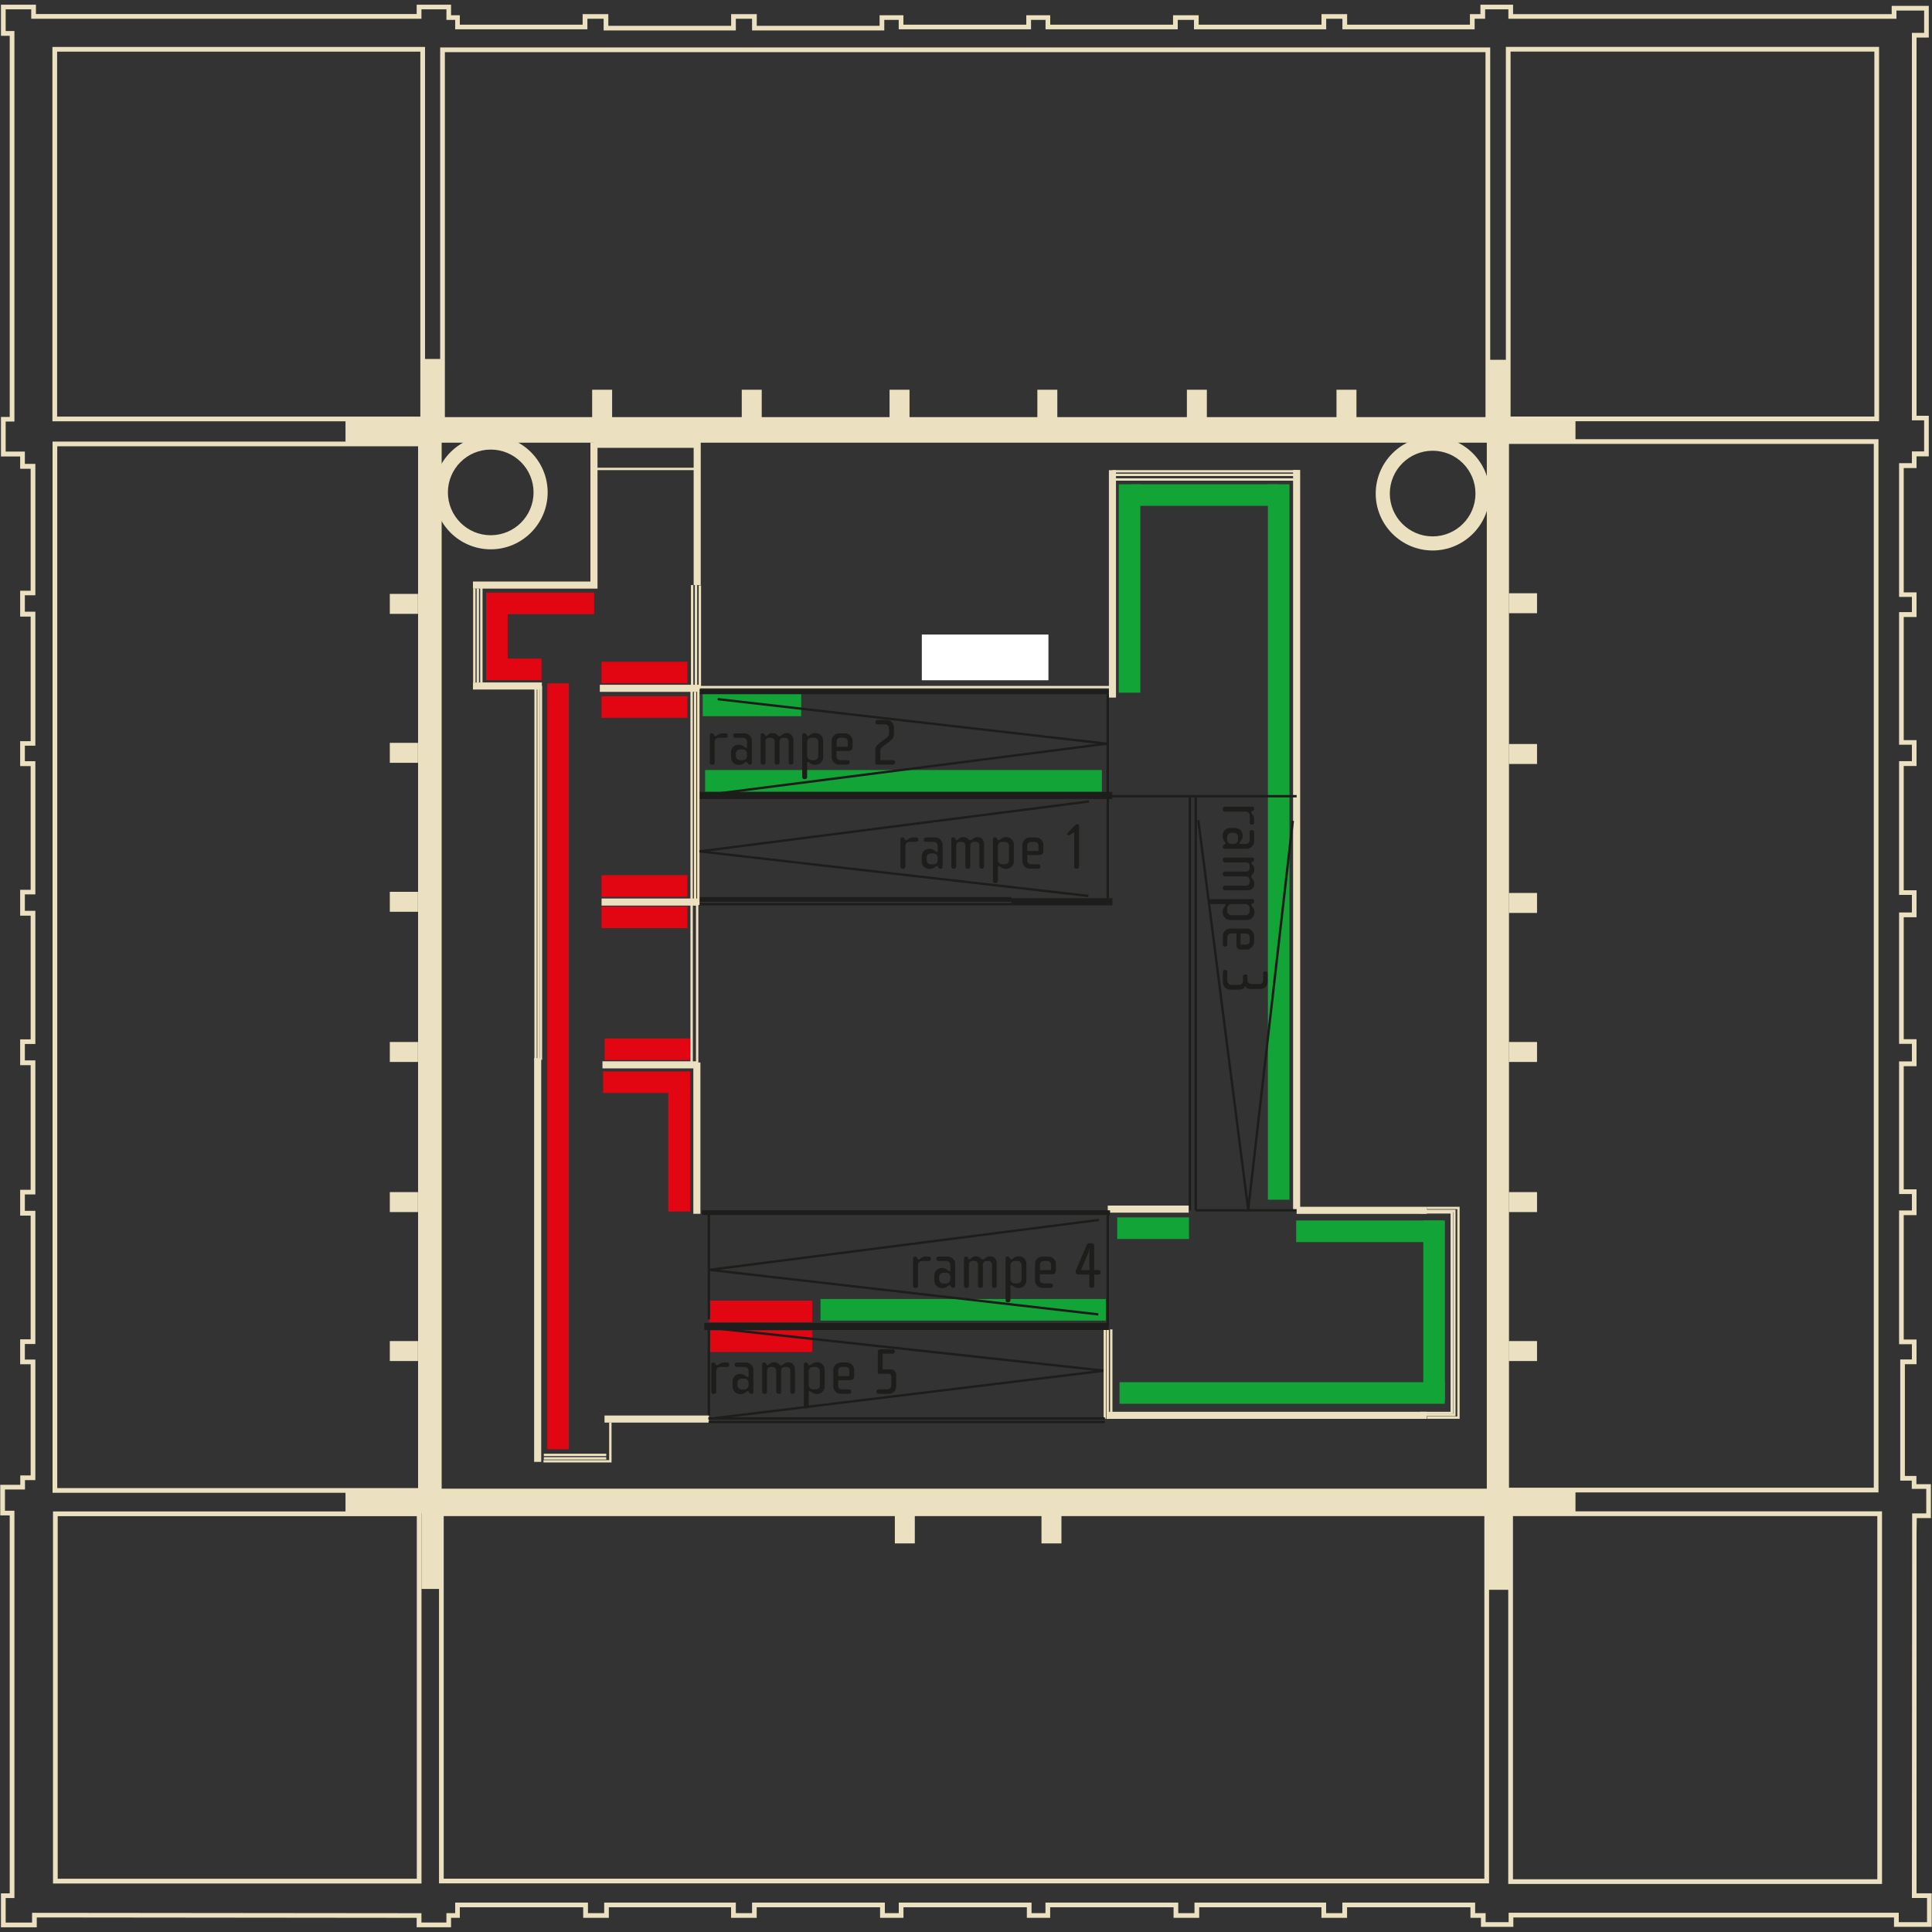 <?xml version="1.0" encoding="UTF-8"?>
<svg id="Calque_1" data-name="Calque 1" xmlns="http://www.w3.org/2000/svg" viewBox="0 0 300 300">
  <rect x="0" y="0" width="300" height="300" fill="#333333" stroke="none"/>
  <defs>
    <style>
      .cls-1 {
        fill: #1d1d1b;
      }

      .cls-2 {
        fill: #ebe0bf;
      }

      .cls-3 {
        fill: #e20613;
      }

      .cls-4 {
        fill: #fff;
      }

      .cls-5 {
        fill: #13a438;
      }
    </style>
  </defs>
  <rect class="cls-5" x="196.88" y="75.2" width="3.35" height="111.09"/>
  <rect class="cls-3" x="110.1" y="201.96" width="16.03" height="3.35"/>
  <rect class="cls-3" x="110.1" y="206.59" width="16.03" height="3.35"/>
  <rect class="cls-3" x="75.49" y="92.02" width="16.76" height="3.35"/>
  <rect class="cls-3" x="93.4" y="102.75" width="13.34" height="3.35"/>
  <rect class="cls-3" x="75.48" y="102.26" width="8.6" height="3.35"/>
  <rect class="cls-3" x="93.4" y="108.11" width="13.34" height="3.35"/>
  <rect class="cls-3" x="93.4" y="135.9" width="13.34" height="3.35"/>
  <rect class="cls-3" x="93.4" y="140.77" width="13.34" height="3.35"/>
  <rect class="cls-3" x="75.48" y="92.63" width="3.35" height="10.97"/>
  <rect class="cls-3" x="93.89" y="161.25" width="13.34" height="3.35"/>
  <rect class="cls-3" x="93.65" y="166.37" width="13.53" height="3.35"/>
  <rect class="cls-3" x="103.76" y="169.66" width="3.42" height="18.46"/>
  <rect class="cls-5" x="109.12" y="107.77" width="15.29" height="3.44"/>
  <rect class="cls-5" x="109.49" y="119.57" width="61.61" height="3.4"/>
  <rect class="cls-5" x="173.72" y="75.2" width="3.35" height="32.36"/>
  <rect class="cls-5" x="175.67" y="75.2" width="22.85" height="3.35"/>
  <rect class="cls-5" x="201.27" y="189.52" width="22.85" height="3.35"/>
  <rect class="cls-5" x="173.48" y="189.04" width="11.15" height="3.35"/>
  <rect class="cls-5" x="127.41" y="201.71" width="44.3" height="3.35"/>
  <rect class="cls-5" x="221.01" y="189.52" width="3.35" height="27.97"/>
  <rect class="cls-5" x="173.84" y="214.63" width="50.51" height="3.35"/>
  <rect class="cls-3" x="84.99" y="106.12" width="3.35" height="118.92"/>
  <polygon class="cls-2" points="92.78 91.4 73.44 91.4 73.44 90.3 91.68 90.3 91.68 68.72 92.78 68.72 92.78 91.4"/>
  <polygon class="cls-2" points="108.81 90.85 107.71 90.85 107.71 69.54 92.23 69.54 92.23 68.44 108.81 68.44 108.81 90.85"/>
  <rect class="cls-2" x="107.66" y="164.98" width="1.1" height="23.5"/>
  <rect class="cls-2" x="234.3" y="92.12" width="4.37" height="3.1"/>
  <rect class="cls-2" x="60.53" y="92.22" width="4.37" height="3.1"/>
  <rect class="cls-2" x="91.95" y="60.52" width="3.1" height="4.37"/>
  <rect class="cls-2" x="115.18" y="60.52" width="3.1" height="4.37"/>
  <rect class="cls-2" x="138.13" y="60.52" width="3.1" height="4.37"/>
  <rect class="cls-2" x="161.08" y="60.52" width="3.1" height="4.37"/>
  <rect class="cls-2" x="184.3" y="60.52" width="3.1" height="4.37"/>
  <rect class="cls-2" x="207.53" y="60.52" width="3.1" height="4.37"/>
  <rect class="cls-2" x="60.53" y="115.35" width="4.37" height="3.1"/>
  <rect class="cls-2" x="60.53" y="138.48" width="4.37" height="3.1"/>
  <rect class="cls-2" x="60.53" y="161.8" width="4.37" height="3.1"/>
  <rect class="cls-2" x="60.53" y="185.11" width="4.37" height="3.1"/>
  <rect class="cls-2" x="60.53" y="208.24" width="4.37" height="3.1"/>
  <rect class="cls-2" x="234.3" y="115.53" width="4.37" height="3.1"/>
  <rect class="cls-2" x="234.3" y="138.66" width="4.37" height="3.1"/>
  <rect class="cls-2" x="234.3" y="161.8" width="4.37" height="3.1"/>
  <rect class="cls-2" x="161.72" y="235.29" width="3.1" height="4.37"/>
  <rect class="cls-2" x="138.95" y="235.29" width="3.1" height="4.37"/>
  <rect class="cls-2" x="234.3" y="185.11" width="4.37" height="3.1"/>
  <rect class="cls-2" x="234.28" y="208.24" width="4.39" height="3.1"/>
  <rect class="cls-1" x="108.62" y="123.45" width="77.04" height=".37"/>
  <rect class="cls-1" x="157.07" y="139.48" width="15.67" height="1.1"/>
  <rect class="cls-2" x="93.41" y="139.52" width="14.94" height="1.1"/>
  <rect class="cls-2" x="93.55" y="164.8" width="14.71" height="1.1"/>
  <rect class="cls-2" x="93.14" y="106.33" width="15.53" height="1.1"/>
  <rect class="cls-2" x="107.98" y="106.51" width="64.39" height=".37"/>
  <rect class="cls-1" x="108.64" y="107.06" width="63.83" height=".73"/>
  <rect class="cls-1" x="108.59" y="122.96" width="64.12" height="1.1"/>
  <rect class="cls-1" x="108.59" y="140.21" width="48.63" height=".37"/>
  <rect class="cls-1" x="108.59" y="139.3" width="48.48" height=".73"/>
  <rect class="cls-2" x="172.19" y="73.01" width="1.1" height="35.31"/>
  <rect class="cls-2" x="107.75" y="107.43" width=".37" height="33.15"/>
  <rect class="cls-2" x="107.21" y="107.33" width=".37" height="32.92"/>
  <rect class="cls-2" x="107.21" y="140.12" width=".37" height="25.22"/>
  <rect class="cls-2" x="108.25" y="107.25" width=".37" height="33.28"/>
  <polygon class="cls-1" points="168.98 139.3 108.6 132.38 108.59 132.02 169.07 124.27 169.12 124.63 110.13 132.19 169.03 138.94 168.98 139.3"/>
  <rect class="cls-1" x="171.83" y="123.93" width=".37" height="15.91"/>
  <rect class="cls-1" x="171.83" y="188.31" width=".37" height="17.66"/>
  <rect class="cls-1" x="171.83" y="107.79" width=".37" height="15.66"/>
  <rect class="cls-2" x="200.79" y="72.97" width="1.1" height="114.96"/>
  <polygon class="cls-1" points="170.53 204.28 110.15 197.36 110.14 197 170.62 189.25 170.67 189.61 111.68 197.17 170.57 203.92 170.53 204.28"/>
  <polygon class="cls-1" points="111.03 220.38 110.98 220.02 169.89 212.85 111.08 206.45 111.12 206.08 171.5 212.66 171.51 213.02 111.03 220.38"/>
  <rect class="cls-2" x="172.74" y="73" width="28.6" height=".37"/>
  <rect class="cls-2" x="172.56" y="73.55" width="28.6" height=".37"/>
  <rect class="cls-2" x="172.56" y="74.27" width="28.6" height=".37"/>
  <rect class="cls-2" x="92.23" y="72.63" width="16.03" height=".37"/>
  <rect class="cls-1" x="185.67" y="123.45" width="15.67" height=".37"/>
  <rect class="cls-1" x="185.49" y="123.82" width=".37" height="64.12"/>
  <rect class="cls-1" x="184.58" y="123.82" width=".37" height="64.12"/>
  <rect class="cls-2" x="83.81" y="106.51" width=".37" height="58.06"/>
  <rect class="cls-2" x="82.98" y="106.51" width=".37" height="58.06"/>
  <rect class="cls-2" x="83.44" y="106.33" width=".37" height="58.06"/>
  <rect class="cls-1" x="185.67" y="187.75" width="15.85" height=".37"/>
  <rect class="cls-1" x="109.89" y="205.97" width=".37" height="13.84"/>
  <rect class="cls-1" x="109.89" y="188.28" width=".37" height="16.6"/>
  <rect class="cls-2" x="171.82" y="206.15" width=".37" height="14.18"/>
  <rect class="cls-2" x="172.37" y="206.43" width=".37" height="13.56"/>
  <rect class="cls-2" x="171.37" y="206.15" width=".37" height="14.13"/>
  <rect class="cls-2" x="201.34" y="187.39" width="20.22" height="1.1"/>
  <rect class="cls-2" x="172.01" y="219.22" width="49.54" height="1.1"/>
  <rect class="cls-2" x="93.87" y="219.8" width="16.21" height="1.1"/>
  <polygon class="cls-2" points="94.96 227.09 84.39 227.09 84.39 226.73 94.59 226.73 94.59 220.9 94.96 220.9 94.96 227.09"/>
  <rect class="cls-2" x="172.01" y="187.2" width="12.57" height="1.1"/>
  <rect class="cls-2" x="84.44" y="226.27" width="9.7" height=".37"/>
  <rect class="cls-2" x="84.44" y="225.73" width="9.7" height=".37"/>
  <rect class="cls-2" x="82.94" y="164.3" width="1.1" height="62.7"/>
  <rect class="cls-1" x="109.35" y="205.42" width="62.84" height="1.1"/>
  <rect class="cls-1" x="110.03" y="220.62" width="61.54" height=".37"/>
  <rect class="cls-1" x="109.99" y="220.07" width="61.57" height=".37"/>
  <rect class="cls-1" x="108.99" y="187.94" width="63.38" height=".73"/>
  <rect class="cls-2" x="73.44" y="105.97" width="10.7" height="1.1"/>
  <polygon class="cls-2" points="226.65 220.31 221.6 220.31 221.6 219.95 226.29 219.95 226.29 187.75 221.55 187.75 221.55 187.39 226.65 187.39 226.65 220.31"/>
  <polygon class="cls-2" points="226.02 219.9 220.96 219.9 220.96 219.54 225.65 219.54 225.65 188.21 220.91 188.21 220.91 187.84 226.02 187.84 226.02 219.9"/>
  <polygon class="cls-2" points="225.61 219.58 220.55 219.58 220.55 219.22 225.24 219.22 225.24 188.44 220.5 188.44 220.5 188.07 225.61 188.07 225.61 219.58"/>
  <rect class="cls-2" x="73.47" y="91.39" width=".37" height="14.57"/>
  <rect class="cls-2" x="74.01" y="91.39" width=".37" height="14.57"/>
  <rect class="cls-2" x="74.56" y="91.25" width=".37" height="14.75"/>
  <rect class="cls-2" x="107.29" y="90.85" width=".37" height="15.66"/>
  <rect class="cls-2" x="107.89" y="90.85" width=".37" height="15.66"/>
  <rect class="cls-2" x="108.49" y="90.9" width=".37" height="15.66"/>
  <path class="cls-2" d="M76.2,85.3c-4.87,0-8.84-3.97-8.84-8.84s3.97-8.84,8.84-8.84,8.84,3.97,8.84,8.84-3.97,8.84-8.84,8.84ZM76.2,69.81c-3.67,0-6.65,2.98-6.65,6.65s2.98,6.65,6.65,6.65,6.65-2.98,6.65-6.65-2.98-6.65-6.65-6.65Z"/>
  <path class="cls-2" d="M222.46,85.48c-4.87,0-8.84-3.97-8.84-8.84s3.97-8.84,8.84-8.84,8.84,3.97,8.84,8.84-3.97,8.84-8.84,8.84ZM222.46,69.99c-3.67,0-6.65,2.98-6.65,6.65s2.98,6.65,6.65,6.65,6.65-2.98,6.65-6.65-2.98-6.65-6.65-6.65Z"/>
  <path class="cls-2" d="M5.71,299.27H.15v-5.27h1.36v-58.69H.04v-4.75h3.11v-1.46h1.61v-17.26h-1.63v-3.87h1.63v-19.21h-1.63v-4.01h1.63v-19.35h-1.63v-4.01h1.63v-19.21h-1.63v-4.01h1.63v-19.21h-1.63v-3.87h1.63v-19.35h-1.63v-4.01h1.63v-18.94h-1.63v-1.91H.15v-6.14h1.36S1.51,5.56,1.51,5.56H.15V.73h5.43s0,1.45,0,1.45h59.12V.73h5.34v1.64h1.36v1.46h19.07v-1.64h3.99v1.82h19.07v-1.82h3.98v1.82h19.07v-1.64h3.7v1.46h19.08v-1.46h3.72v1.46h19.07v-1.46h3.98v1.46h19.07v-1.64h3.98v1.64h19.07v-1.64h1.63V.73h5.07v1.46h58.79V.91h5.76v4.92h-1.9v58.73h1.9v6.3h-1.9v1.82h-1.99v19.3h1.99v3.83h-1.99v19.12h1.99v4.01h-1.99v19.3h1.99v4.19h-1.99v18.94h1.99v4.19h-1.99v19.12h1.99v4.01h-1.99v19.31h1.99v3.83h-1.81v17.35h1.79s0,1.28,0,1.28h2.25v5.27h-2.2l-.03,2.33v55.93h2.35v5.21h-5.85v-1.46h-59.11v1.46h-5.03v-1.4h-1.63v-1.64h-19.16v1.64h-3.98v-1.64h-18.98v1.64h-3.98v-1.64h-19.16v1.64h-3.62v-1.64h-19.16v1.64h-3.63v-1.64h-19.16v1.64h-3.98v-1.64h-18.98v1.64h-3.98v-1.64h-19.16v1.64h-1.36v1.46h-5.34v-1.46l-58.99-.06v1.52ZM.88,298.54h4.1v-1.52h.37s60.09.06,60.09.06v1.45h3.88v-1.46h1.36v-1.64h20.62v1.64h2.52v-1.64h20.44v1.64h2.52v-1.64h20.62v1.64h2.16v-1.64h20.62v1.64h2.16v-1.64h20.62v1.64h2.52v-1.64h20.44v1.64h2.52v-1.64h20.62v1.64h1.63v1.4h3.57v-1.46h60.58v1.46h4.39v-3.75h-2.35s.04-59.72.04-59.72h2.19v-3.81h-2.25v-1.28h-1.79s0-18.81,0-18.81h1.81v-2.37h-1.99v-20.77h1.99v-2.55h-1.99v-20.59h1.99v-2.73h-1.99v-20.4h1.99v-2.73h-1.99v-20.77h1.99v-2.55h-1.99v-20.59h1.99v-2.36h-1.99v-20.77h1.99v-1.82h1.9v-4.83h-1.9V5.1h1.9V1.64h-4.3v1.27h-60.26v-1.46h-3.61v1.46h-1.63v1.64h-20.53v-1.64h-2.52v1.64h-20.53v-1.46h-2.52v1.46h-20.53v-1.46h-2.25v1.46h-20.55v-1.46h-2.24v1.64h-20.53v-1.82h-2.52v1.82h-20.53v-1.82h-2.52v1.64h-20.53v-1.46h-1.36v-1.64h-3.88v1.46H4.85v-1.46H.88v3.37h1.36v60.64H.88s0,4.66,0,4.66h2.98v1.91h1.63v20.4h-1.63v2.55h1.63v20.81h-1.63v2.41h1.63v20.68h-1.63v2.55h1.63v20.68h-1.63v2.55h1.63v20.81h-1.63v2.55h1.63v20.68h-1.63v2.41h1.63v18.72h-1.61v1.46H.77v3.29h1.47v60.15H.88v3.81Z"/>
  <path class="cls-2" d="M65.45,292.47H8.23v-57.77h57.22v57.77ZM8.96,291.73h55.76v-56.3H8.96v56.3Z"/>
  <path class="cls-2" d="M66,65.42H8.14V7.29h57.86v58.13ZM8.87,64.69h56.4V8.02H8.87v56.67Z"/>
  <path class="cls-2" d="M231.4,65.5H68.35V7.37h163.05v58.13ZM69.08,64.77h161.59V8.1H69.08v56.67Z"/>
  <path class="cls-2" d="M65.65,231.8H8.16V68.57h57.49v163.23ZM8.89,231.07h56.03V69.3H8.89v161.77Z"/>
  <path class="cls-2" d="M291.69,231.74h-58.13V68.2h58.13v163.54ZM234.29,231.01h56.67V68.93h-56.67v162.08Z"/>
  <path class="cls-2" d="M231.22,292.45H68.17v-57.77h163.05v57.77ZM68.9,291.72h161.59v-56.3H68.9v56.3Z"/>
  <path class="cls-2" d="M291.78,65.41h-57.95V7.28h57.95v58.13ZM234.56,64.68h56.49V8.01h-56.49v56.67Z"/>
  <path class="cls-2" d="M292.24,292.54h-58.04v-57.86h58.04v57.86ZM234.93,291.81h56.58v-56.39h-56.58v56.39Z"/>
  <rect class="cls-2" x="65.44" y="55.74" width="3.14" height="190.99"/>
  <rect class="cls-2" x="230.87" y="55.87" width="3.41" height="190.99"/>
  <rect class="cls-2" x="53.65" y="231.16" width="190.99" height="3.81"/>
  <rect class="cls-2" x="53.65" y="65.33" width="190.99" height="3.41"/>
  <rect class="cls-4" x="143.14" y="98.53" width="19.66" height="7.1"/>
  <rect class="cls-2" x="108.07" y="140.03" width=".37" height="25.14"/>
  <polygon class="cls-1" points="111.37 123.41 111.32 123.05 170.31 115.49 111.42 108.74 111.46 108.38 171.85 115.3 171.85 115.66 111.37 123.41"/>
  <polygon class="cls-1" points="193.64 187.87 185.89 127.39 186.26 127.34 193.81 186.33 200.56 127.44 200.93 127.48 194 187.87 193.64 187.87"/>
  <g>
    <path class="cls-1" d="M142.31,130.72h-1.12c-.31,0-.61.23-.61.66v3.21c0,.17-.14.31-.31.31h-.14c-.17,0-.31-.13-.31-.31v-4.29c0-.13.08-.26.28-.26h.13c.1,0,.16.09.19.14l.09.18c.03.07.09.12.18.12.26,0,.49-.45,1.06-.45h.54c.17,0,.31.11.31.29v.11c0,.17-.13.29-.31.29Z"/>
    <path class="cls-1" d="M146.13,134.89h-.15c-.1,0-.18-.07-.23-.14l-.09-.17s-.05-.1-.16-.1c-.26,0-.47.45-1.09.45h-.15c-.62,0-1.14-.53-1.14-1.16v-.79c0-.68.51-1.17,1.14-1.17h.15c.57,0,.82.48,1.08.48.09,0,.12-.07.12-.17v-.74c0-.4-.22-.66-.68-.66h-1.17c-.17,0-.31-.11-.31-.29v-.11c0-.17.13-.29.31-.29h1.44c.61,0,1.16.51,1.16,1.12v3.48c0,.12-.09.26-.24.26ZM145.61,133.17c0-.36-.29-.64-.64-.64h-.44c-.36,0-.65.29-.65.64v.39c0,.36.29.65.65.65h.44c.36,0,.64-.29.64-.65v-.39Z"/>
    <path class="cls-1" d="M152.53,134.89h-.14c-.17,0-.31-.13-.31-.31v-3.33c0-.3-.27-.53-.53-.53h-.35c-.3,0-.54.24-.54.53v3.33c0,.17-.14.31-.31.31h-.14c-.17,0-.31-.13-.31-.31v-3.32c0-.3-.25-.54-.53-.54h-.35c-.32,0-.54.25-.54.53v3.33c0,.17-.14.31-.31.31h-.14c-.17,0-.31-.13-.31-.31v-4.29c0-.13.08-.26.28-.26h.13c.1,0,.16.09.19.14l.09.18c.03.07.09.12.15.12.19,0,.4-.48.94-.48h.14c.29,0,.49.13.63.25.14.11.24.24.38.24.33,0,.49-.48,1.02-.48h.16c.62,0,.98.5.98,1.13v3.45c0,.17-.14.31-.31.31Z"/>
    <path class="cls-1" d="M156.3,134.92h-.15c-.61,0-.84-.45-1.08-.45-.09,0-.12.1-.12.19v2.17c0,.17-.14.31-.31.31h-.14c-.17,0-.31-.13-.31-.31v-6.56c0-.1.07-.25.24-.25h.14c.1,0,.18.06.21.11l.13.24c.03.05.08.1.15.1.26,0,.5-.48,1.08-.48h.15c.62,0,1.14.49,1.14,1.17v2.59c0,.62-.51,1.16-1.14,1.16ZM156.68,131.37c0-.36-.29-.65-.63-.65h-.45c-.36,0-.65.29-.65.65v2.2c0,.35.29.63.65.63h.45c.35,0,.63-.29.63-.63v-2.2Z"/>
    <path class="cls-1" d="M161.41,132.77h-1.9v.81c0,.38.21.62.67.62h1.06c.17,0,.31.11.31.29v.11c0,.17-.13.29-.31.29h-1.36c-.59,0-1.12-.53-1.12-1.17v-2.56c0-.62.54-1.13,1.18-1.13h.89c.62,0,1.18.5,1.18,1.13v.99c0,.44-.28.61-.59.61ZM161.24,131.28c0-.32-.26-.55-.55-.55h-.62c-.3,0-.55.24-.55.55v.86h1.73v-.86Z"/>
    <path class="cls-1" d="M167.25,134.89h-.14c-.17,0-.31-.13-.31-.31v-5.35l-.68.44s-.13.04-.16.04c-.13,0-.24-.1-.24-.2,0-.07.03-.13.08-.18l1.14-1.19c.07-.07.16-.17.31-.17h.05c.15,0,.26.12.26.3v6.32c0,.17-.14.31-.31.31Z"/>
  </g>
  <g>
    <path class="cls-1" d="M112.7,114.56h-1.12c-.31,0-.61.23-.61.66v3.21c0,.17-.14.31-.31.31h-.14c-.17,0-.31-.13-.31-.31v-4.29c0-.13.08-.26.28-.26h.13c.1,0,.16.09.19.14l.09.18c.03.07.09.12.18.12.26,0,.49-.45,1.06-.45h.54c.17,0,.31.11.31.29v.11c0,.17-.13.29-.31.29Z"/>
    <path class="cls-1" d="M116.52,118.73h-.15c-.1,0-.18-.07-.23-.14l-.09-.17s-.05-.1-.16-.1c-.26,0-.47.45-1.09.45h-.15c-.62,0-1.14-.53-1.14-1.16v-.79c0-.68.51-1.17,1.14-1.17h.15c.57,0,.82.48,1.08.48.09,0,.12-.07.12-.17v-.74c0-.4-.22-.66-.68-.66h-1.17c-.17,0-.31-.11-.31-.29v-.11c0-.17.13-.29.31-.29h1.44c.61,0,1.16.51,1.16,1.12v3.48c0,.12-.09.26-.24.26ZM115.99,117.01c0-.36-.29-.64-.64-.64h-.44c-.36,0-.65.29-.65.64v.39c0,.36.29.65.65.65h.44c.36,0,.64-.29.64-.65v-.39Z"/>
    <path class="cls-1" d="M122.92,118.73h-.14c-.17,0-.31-.13-.31-.31v-3.33c0-.3-.27-.53-.53-.53h-.35c-.3,0-.54.24-.54.53v3.33c0,.17-.14.31-.31.31h-.14c-.17,0-.31-.13-.31-.31v-3.32c0-.3-.25-.54-.53-.54h-.35c-.32,0-.54.25-.54.53v3.33c0,.17-.14.31-.31.31h-.14c-.17,0-.31-.13-.31-.31v-4.29c0-.13.08-.26.28-.26h.13c.1,0,.16.09.19.14l.09.18c.03.07.09.12.15.12.19,0,.4-.48.94-.48h.14c.29,0,.49.13.63.25s.24.24.38.24c.33,0,.49-.48,1.02-.48h.16c.62,0,.98.5.98,1.13v3.45c0,.17-.14.31-.31.31Z"/>
    <path class="cls-1" d="M126.68,118.76h-.15c-.61,0-.84-.45-1.08-.45-.09,0-.12.1-.12.19v2.17c0,.17-.14.31-.31.31h-.14c-.17,0-.31-.13-.31-.31v-6.56c0-.1.07-.25.24-.25h.14c.1,0,.18.06.21.11l.13.24c.03.05.08.1.15.1.26,0,.5-.48,1.08-.48h.15c.62,0,1.14.49,1.14,1.17v2.59c0,.62-.51,1.16-1.14,1.16ZM127.06,115.2c0-.36-.29-.65-.63-.65h-.45c-.36,0-.65.29-.65.65v2.2c0,.35.29.63.65.63h.45c.35,0,.63-.29.63-.63v-2.2Z"/>
    <path class="cls-1" d="M131.79,116.61h-1.9v.81c0,.38.21.62.67.62h1.06c.17,0,.31.11.31.29v.11c0,.17-.13.29-.31.29h-1.36c-.59,0-1.12-.53-1.12-1.17v-2.56c0-.62.54-1.13,1.18-1.13h.89c.62,0,1.18.5,1.18,1.13v.99c0,.44-.28.61-.59.61ZM131.63,115.11c0-.32-.26-.55-.55-.55h-.62c-.3,0-.55.24-.55.55v.86h1.73v-.86Z"/>
    <path class="cls-1" d="M138.65,118.73h-2.73v-2.19c0-.57.26-.89.72-1.23l1.01-.74c.27-.19.4-.47.4-.72v-.7c0-.32-.19-.67-.61-.67h-1.19c-.17,0-.31-.11-.31-.29v-.11c0-.17.13-.29.31-.29h1.36c.65,0,1.2.42,1.2,1.17v1.09c0,.41-.25.77-.57,1l-.97.72c-.34.25-.58.45-.58.9v1.36h1.97c.16,0,.31.11.31.29v.11c0,.17-.14.29-.31.29Z"/>
  </g>
  <g>
    <path class="cls-1" d="M194.05,127.75v-1.12c0-.31-.23-.61-.66-.61h-3.21c-.17,0-.31-.14-.31-.31v-.14c0-.17.13-.31.31-.31h4.29c.13,0,.26.08.26.28v.13c0,.1-.09.16-.14.19l-.18.09c-.07.03-.12.09-.12.18,0,.26.45.49.45,1.06v.54c0,.17-.11.31-.29.31h-.11c-.17,0-.29-.13-.29-.31Z"/>
    <path class="cls-1" d="M189.88,131.57v-.15c0-.1.07-.18.14-.23l.17-.09s.1-.05.1-.16c0-.26-.45-.47-.45-1.09v-.15c0-.62.53-1.14,1.16-1.14h.79c.68,0,1.17.51,1.17,1.14v.15c0,.57-.48.82-.48,1.08,0,.09.07.12.17.12h.74c.4,0,.66-.22.66-.68v-1.17c0-.17.11-.31.29-.31h.11c.17,0,.29.13.29.31v1.44c0,.61-.51,1.16-1.12,1.16h-3.48c-.12,0-.26-.09-.26-.24ZM191.6,131.05c.36,0,.64-.29.64-.64v-.44c0-.36-.29-.65-.64-.65h-.39c-.36,0-.65.29-.65.65v.44c0,.36.29.64.65.64h.39Z"/>
    <path class="cls-1" d="M189.88,137.97v-.14c0-.17.13-.31.31-.31h3.33c.3,0,.53-.27.53-.53v-.35c0-.3-.24-.54-.53-.54h-3.33c-.17,0-.31-.14-.31-.31v-.14c0-.17.13-.31.31-.31h3.32c.3,0,.54-.25.54-.53v-.35c0-.32-.25-.54-.53-.54h-3.33c-.17,0-.31-.14-.31-.31v-.14c0-.17.13-.31.31-.31h4.29c.13,0,.26.08.26.28v.13c0,.1-.09.16-.14.19l-.18.09c-.07.03-.12.09-.12.15,0,.19.48.4.48.94v.14c0,.29-.13.49-.25.63s-.24.24-.24.38c0,.33.48.49.48,1.02v.16c0,.62-.5.98-1.13.98h-3.45c-.17,0-.31-.14-.31-.31Z"/>
    <path class="cls-1" d="M189.85,141.73v-.15c0-.61.45-.84.45-1.08,0-.09-.1-.12-.19-.12h-2.17c-.17,0-.31-.14-.31-.31v-.14c0-.17.13-.31.31-.31h6.56c.1,0,.25.07.25.24v.14c0,.1-.06.18-.11.21l-.24.13c-.05.03-.1.08-.1.15,0,.26.48.5.48,1.08v.15c0,.62-.49,1.14-1.17,1.14h-2.59c-.62,0-1.16-.51-1.16-1.14ZM193.4,142.11c.36,0,.65-.29.65-.63v-.45c0-.36-.29-.65-.65-.65h-2.2c-.35,0-.63.29-.63.65v.45c0,.35.29.63.63.63h2.2Z"/>
    <path class="cls-1" d="M192,146.84v-1.9h-.81c-.38,0-.62.21-.62.67v1.06c0,.17-.11.31-.29.31h-.11c-.17,0-.29-.13-.29-.31v-1.36c0-.59.53-1.12,1.17-1.12h2.56c.62,0,1.13.54,1.13,1.18v.89c0,.62-.5,1.18-1.13,1.18h-.99c-.44,0-.61-.28-.61-.59ZM193.5,146.68c.32,0,.55-.26.55-.55v-.62c0-.3-.24-.55-.55-.55h-.86v1.73h.86Z"/>
    <path class="cls-1" d="M189.88,152.55v-1.63c0-.17.11-.31.29-.31h.11c.17,0,.29.13.29.31v1.35c0,.38.27.66.65.66h1.08c.38,0,.71-.18.71-.65v-.66c0-.17.11-.31.29-.31h.11c.17,0,.29.13.29.31v.63c0,.39.37.56.73.56h1.07c.43,0,.64-.22.64-.65v-1.02c0-.17.11-.31.29-.31h.11c.17,0,.29.13.29.31v1.29c0,.65-.49,1.14-1.12,1.14h-1.52c-.44,0-.68-.12-.85-.46-.14.33-.36.56-.87.56h-1.44c-.62,0-1.13-.49-1.13-1.14Z"/>
  </g>
  <g>
    <path class="cls-1" d="M144.27,195.81h-1.12c-.31,0-.61.23-.61.66v3.21c0,.17-.14.31-.31.31h-.14c-.17,0-.31-.13-.31-.31v-4.29c0-.13.08-.26.28-.26h.13c.1,0,.16.09.19.14l.09.18c.03.07.09.12.18.12.26,0,.49-.45,1.06-.45h.54c.17,0,.31.11.31.29v.11c0,.17-.13.29-.31.29Z"/>
    <path class="cls-1" d="M148.09,199.98h-.15c-.1,0-.18-.07-.23-.14l-.09-.17s-.05-.1-.16-.1c-.26,0-.47.45-1.09.45h-.15c-.62,0-1.14-.53-1.14-1.16v-.79c0-.68.51-1.17,1.14-1.17h.15c.57,0,.82.48,1.08.48.09,0,.12-.07.12-.17v-.74c0-.4-.22-.66-.68-.66h-1.17c-.17,0-.31-.11-.31-.29v-.11c0-.17.13-.29.31-.29h1.44c.61,0,1.16.51,1.16,1.12v3.48c0,.12-.09.26-.24.26ZM147.56,198.26c0-.36-.29-.64-.64-.64h-.44c-.36,0-.65.29-.65.64v.39c0,.36.29.65.65.65h.44c.36,0,.64-.29.64-.65v-.39Z"/>
    <path class="cls-1" d="M154.49,199.98h-.14c-.17,0-.31-.13-.31-.31v-3.33c0-.3-.27-.53-.53-.53h-.35c-.3,0-.54.24-.54.53v3.33c0,.17-.14.31-.31.31h-.14c-.17,0-.31-.13-.31-.31v-3.32c0-.3-.25-.54-.53-.54h-.35c-.32,0-.54.25-.54.53v3.33c0,.17-.14.31-.31.31h-.14c-.17,0-.31-.13-.31-.31v-4.29c0-.13.08-.26.28-.26h.13c.1,0,.16.09.19.14l.09.18c.03.07.09.12.15.12.19,0,.4-.48.94-.48h.14c.29,0,.49.13.63.25s.24.24.38.24c.33,0,.49-.48,1.02-.48h.16c.62,0,.98.5.98,1.13v3.45c0,.17-.14.31-.31.31Z"/>
    <path class="cls-1" d="M158.25,200.01h-.15c-.61,0-.84-.45-1.08-.45-.09,0-.12.1-.12.19v2.17c0,.17-.14.31-.31.31h-.14c-.17,0-.31-.13-.31-.31v-6.56c0-.1.07-.25.24-.25h.14c.1,0,.18.06.21.11l.13.24c.03.05.08.1.15.1.26,0,.5-.48,1.08-.48h.15c.62,0,1.14.49,1.14,1.17v2.59c0,.62-.51,1.16-1.14,1.16ZM158.63,196.45c0-.36-.29-.65-.63-.65h-.45c-.36,0-.65.29-.65.65v2.2c0,.35.29.63.65.63h.45c.35,0,.63-.29.63-.63v-2.2Z"/>
    <path class="cls-1" d="M163.36,197.86h-1.9v.81c0,.38.21.62.67.62h1.06c.17,0,.31.11.31.29v.11c0,.17-.13.29-.31.29h-1.36c-.59,0-1.12-.53-1.12-1.17v-2.56c0-.62.54-1.13,1.18-1.13h.89c.62,0,1.18.5,1.18,1.13v.99c0,.44-.28.61-.59.61ZM163.2,196.36c0-.32-.26-.55-.55-.55h-.62c-.3,0-.55.24-.55.55v.86h1.73v-.86Z"/>
    <path class="cls-1" d="M170.59,197.91h-.68v1.76c0,.17-.14.31-.31.31h-.14c-.17,0-.31-.13-.31-.31v-1.76h-1.7c-.31,0-.43-.22-.43-.45,0-.09.04-.17.07-.26l1.66-3.89c.06-.14.18-.26.36-.26h.43c.17,0,.37.1.37.38v3.79h.68c.16,0,.31.11.31.29v.11c0,.17-.14.29-.31.29ZM169.22,193.81c-.07.4-.35,1.03-.53,1.46l-.83,1.95h1.3v-2.57c0-.35.08-.84.08-.84h-.02Z"/>
  </g>
  <g>
    <path class="cls-1" d="M112.94,212.26h-1.12c-.31,0-.61.23-.61.66v3.21c0,.17-.14.31-.31.31h-.14c-.17,0-.31-.13-.31-.31v-4.29c0-.13.08-.26.28-.26h.13c.1,0,.16.09.19.14l.09.18c.03.07.09.12.18.12.26,0,.49-.45,1.06-.45h.54c.17,0,.31.11.31.29v.11c0,.17-.13.29-.31.29Z"/>
    <path class="cls-1" d="M116.76,216.43h-.15c-.1,0-.18-.07-.23-.14l-.09-.17s-.05-.1-.16-.1c-.26,0-.47.45-1.09.45h-.15c-.62,0-1.14-.53-1.14-1.16v-.79c0-.68.51-1.17,1.14-1.17h.15c.57,0,.82.48,1.08.48.09,0,.12-.07.12-.17v-.74c0-.4-.22-.66-.68-.66h-1.17c-.17,0-.31-.11-.31-.29v-.11c0-.17.13-.29.31-.29h1.44c.61,0,1.16.51,1.16,1.12v3.48c0,.12-.09.26-.24.26ZM116.24,214.71c0-.36-.29-.64-.64-.64h-.44c-.36,0-.65.29-.65.64v.39c0,.36.29.65.65.65h.44c.36,0,.64-.29.64-.65v-.39Z"/>
    <path class="cls-1" d="M123.16,216.43h-.14c-.17,0-.31-.13-.31-.31v-3.33c0-.3-.27-.53-.53-.53h-.35c-.3,0-.54.24-.54.53v3.33c0,.17-.14.31-.31.31h-.14c-.17,0-.31-.13-.31-.31v-3.32c0-.3-.25-.54-.53-.54h-.35c-.32,0-.54.25-.54.53v3.33c0,.17-.14.31-.31.31h-.14c-.17,0-.31-.13-.31-.31v-4.29c0-.13.08-.26.28-.26h.13c.1,0,.16.09.19.14l.09.18c.03.07.09.12.15.12.19,0,.4-.48.94-.48h.14c.29,0,.49.13.63.25s.24.24.38.24c.33,0,.49-.48,1.02-.48h.16c.62,0,.98.5.98,1.13v3.45c0,.17-.14.31-.31.31Z"/>
    <path class="cls-1" d="M126.93,216.46h-.15c-.61,0-.84-.45-1.08-.45-.09,0-.12.1-.12.19v2.17c0,.17-.14.31-.31.31h-.14c-.17,0-.31-.13-.31-.31v-6.56c0-.1.07-.25.24-.25h.14c.1,0,.18.06.21.11l.13.24c.03.05.08.1.15.1.26,0,.5-.48,1.08-.48h.15c.62,0,1.14.49,1.14,1.17v2.59c0,.62-.51,1.16-1.14,1.16ZM127.31,212.91c0-.36-.29-.65-.63-.65h-.45c-.36,0-.65.29-.65.65v2.2c0,.35.29.63.65.63h.45c.35,0,.63-.29.63-.63v-2.2Z"/>
    <path class="cls-1" d="M132.04,214.31h-1.9v.81c0,.38.21.62.67.62h1.06c.17,0,.31.11.31.29v.11c0,.17-.13.29-.31.29h-1.36c-.59,0-1.12-.53-1.12-1.17v-2.56c0-.62.54-1.13,1.18-1.13h.89c.62,0,1.18.5,1.18,1.13v.99c0,.44-.28.61-.59.61ZM131.87,212.81c0-.32-.26-.55-.55-.55h-.62c-.3,0-.55.24-.55.55v.86h1.73v-.86Z"/>
    <path class="cls-1" d="M137.98,216.43h-1.57c-.17,0-.31-.11-.31-.29v-.11c0-.17.13-.29.31-.29h1.38c.38,0,.61-.32.61-.6v-1.4c0-.19-.17-.42-.44-.42h-1.66v-3.39c0-.3.17-.42.43-.42h1.91c.16,0,.31.11.31.29v.11c0,.17-.14.29-.31.29h-1.58v2.44h1.28c.46,0,.82.38.82.83v1.79c0,.62-.43,1.18-1.19,1.18Z"/>
  </g>
</svg>
